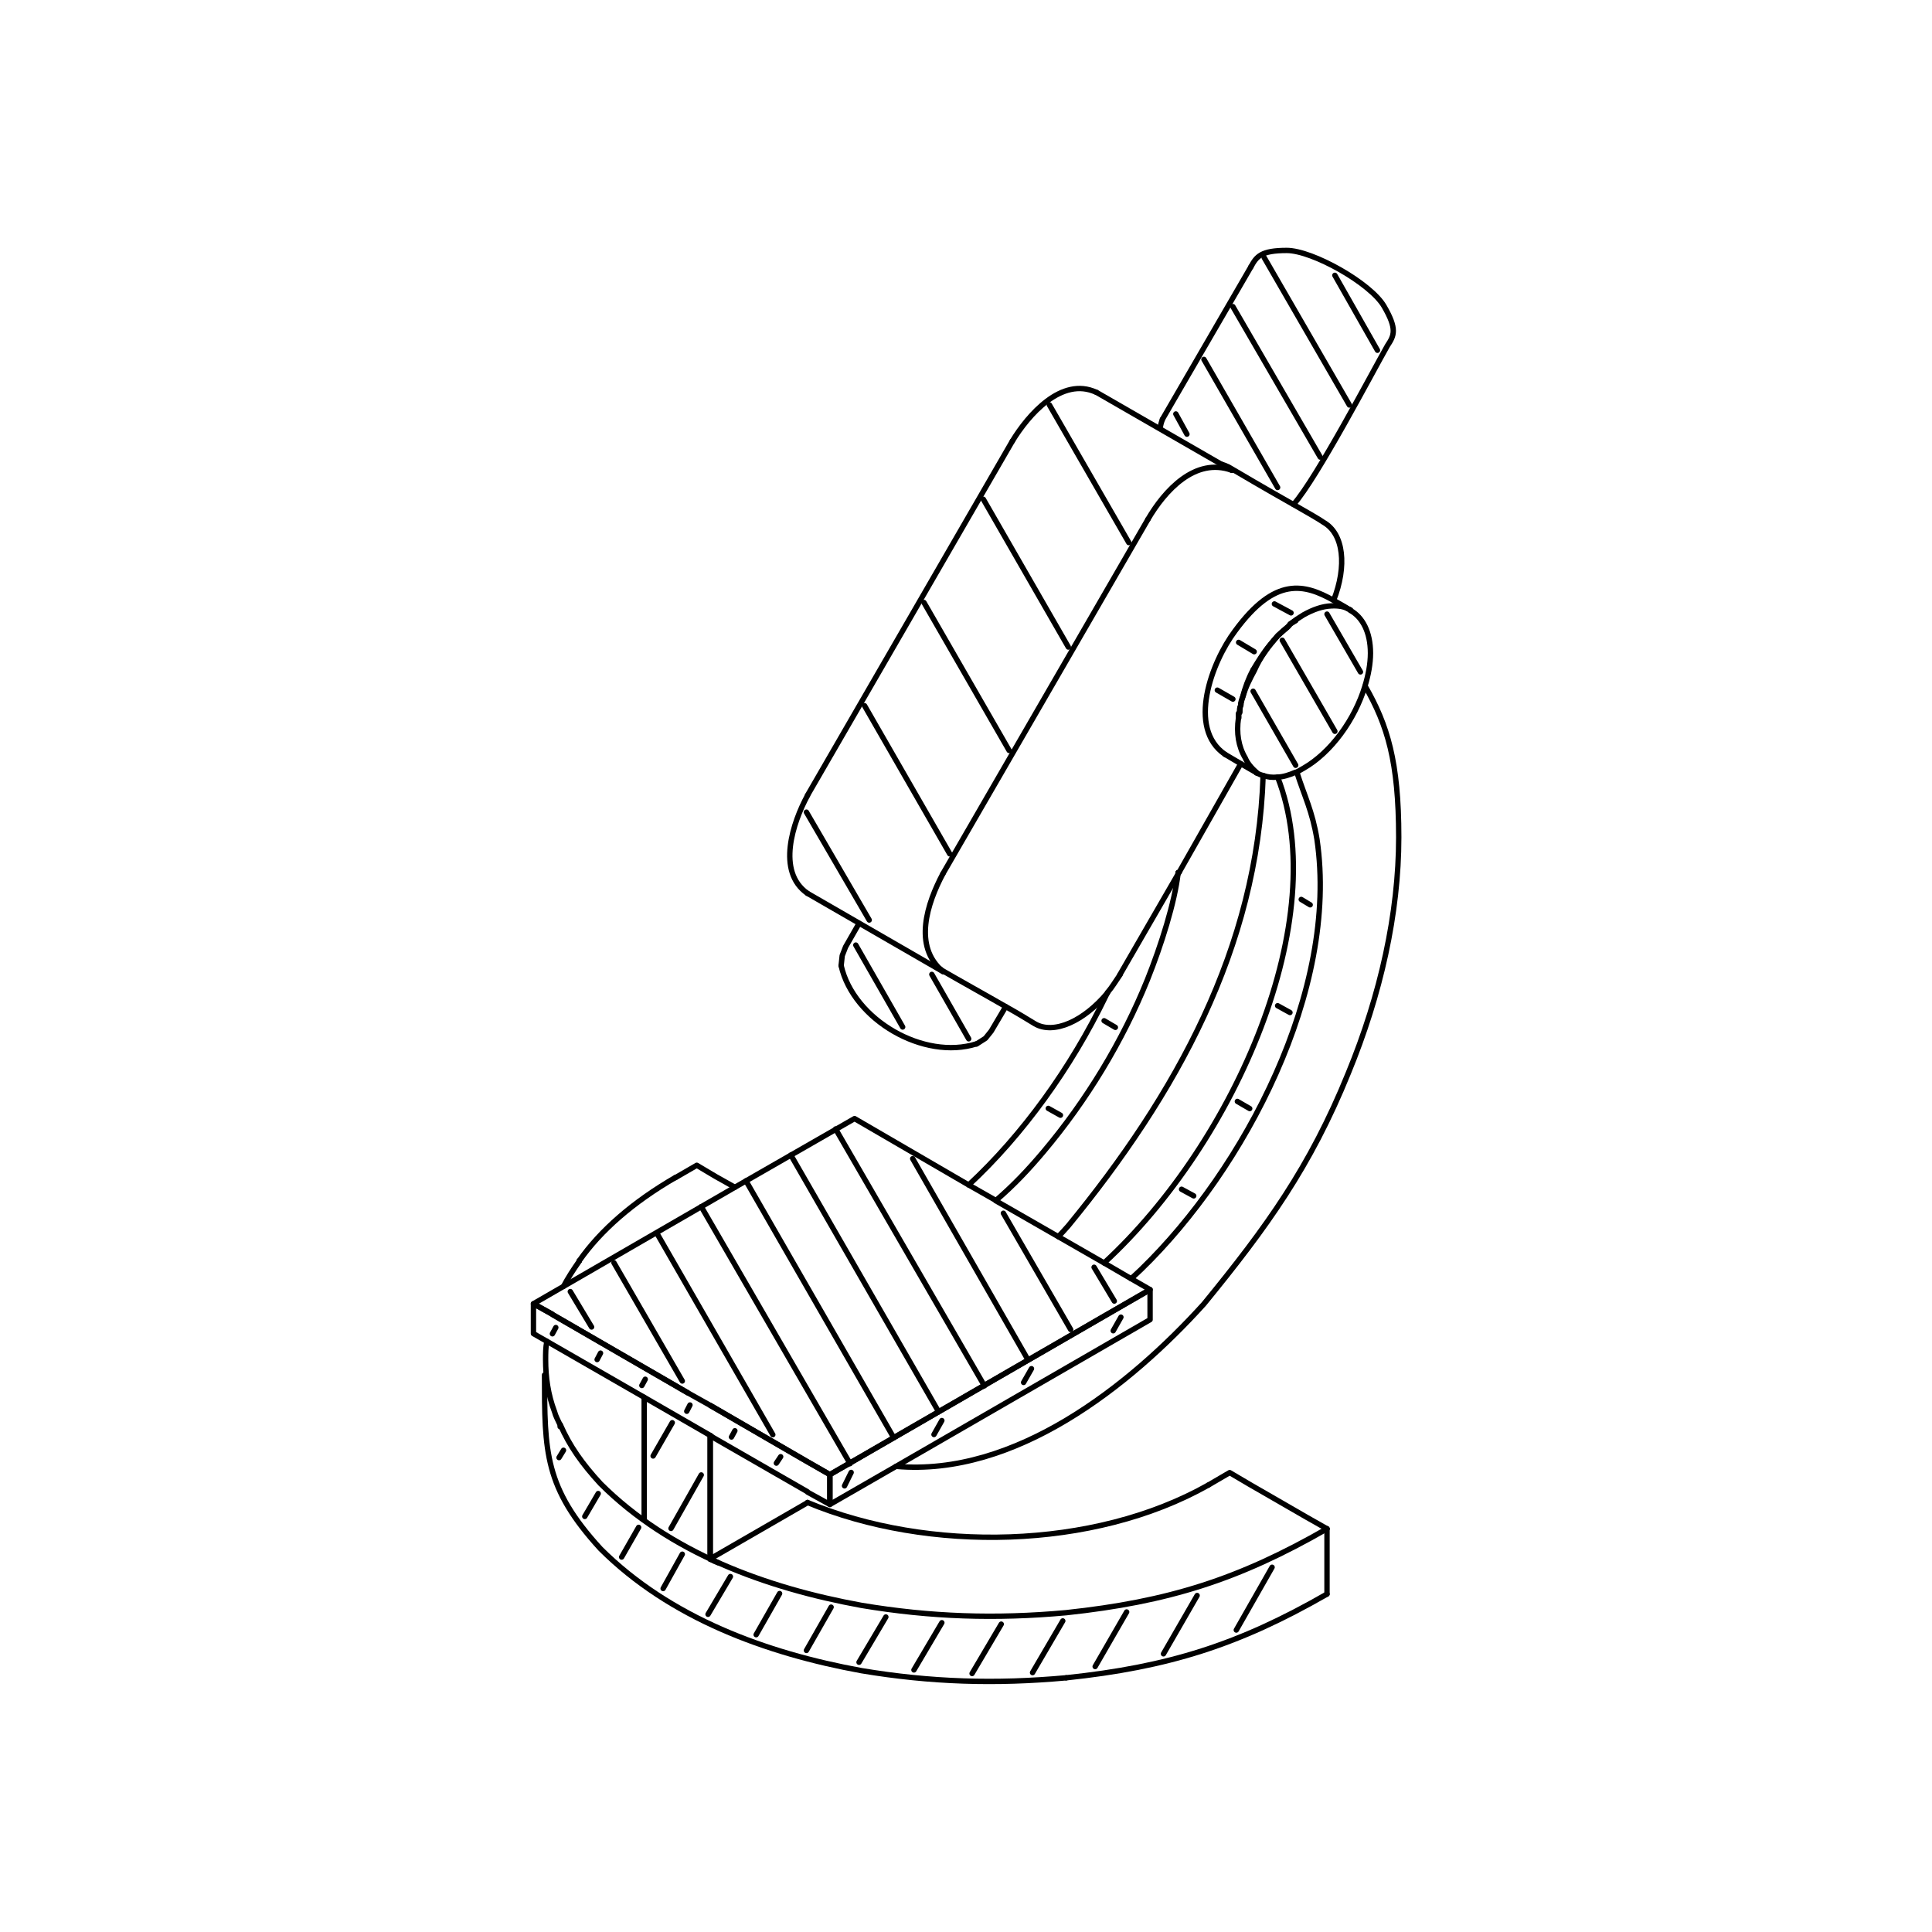 <?xml version="1.0" encoding="UTF-8"?>
<svg id="Layer_1" xmlns="http://www.w3.org/2000/svg" version="1.1" viewBox="0 0 1080 1080">
  <!-- Generator: Adobe Illustrator 29.1.0, SVG Export Plug-In . SVG Version: 2.1.0 Build 142)  -->
  <defs>
    <style>
      .st0, .st1 {
        stroke-linejoin: round;
      }

      .st0, .st1, .st2 {
        fill: none;
        stroke: #000;
        stroke-linecap: round;
        stroke-width: 3px;
      }

      .st1 {
        fill-rule: evenodd;
      }

      .st2 {
        stroke-miterlimit: 10;
      }
    </style>
  </defs>
  <path class="st1" d="M313.2,796.4c5.2,11.9,12.2,21.8,22.5,33,38.8,38.7,92.6,58.3,145.8,68,38.8,6.5,75.1,7.7,114.5,4.1,57-6.1,96.4-18.5,145.8-46.9"/>
  <path class="st1" d="M699.3,149.1c3.1-5.7,5.6-9.1,20-9.1s46.9,18.3,54.4,31.2c7.5,12.9,5.6,16.4,1.9,22-8.1,14.2-39.4,74-52.5,88.8"/>
  <polyline class="st1" points="480.2 516.2 472.7 529.3 470.8 534.2 470.2 539.8"/>
  <polyline class="st1" points="545.9 583.6 550.9 580.4 554.1 576.4 562.2 562.7"/>
  <path class="st1" d="M596,937.9c-39.4,3.6-75.7,2.5-114.5-4-53.2-9.7-107-29.4-145.8-68.1-31.3-34.2-31.3-54.1-31.3-97.2"/>
  <path class="st1" d="M305.7,749.8c-.7,3.3-.7,6.8-.7,10.2,0,9.8,1.3,19.4,5,29.2.6,2.4,1.9,4.7,3.1,7.3v1"/>
  <path class="st1" d="M397,871.6c.6.3,1.2.6,1.9.9.6.3,1.2.6,1.9.8l.6.3"/>
  <polyline class="st1" points="741.8 854.6 730.5 848.2 698.6 829.8 687.4 823.2 675.4 830.2"/>
  <path class="st1" d="M675.4,830.2c-64.2,36.2-156.4,37.8-224,9.7"/>
  <polyline class="st1" points="377.6 658.3 389.5 651.4 400.1 657.7 410.8 663.7"/>
  <polyline class="st1" points="397 802.4 397 871.6 397 871.4 451.4 840 451.4 839.9"/>
  <polyline class="st1" points="659.2 487.5 659.2 487.6 658.6 487.8"/>
  <path class="st1" d="M658.6,487.8c-1.9,16.6-9.4,40.4-17.2,59.9-13.9,34.4-34,67.5-58,96-8.6,10.2-16.6,18.7-26.7,27.4"/>
  <path class="st1" d="M619.1,554.9c-.4.7-.7,1.5-1.1,2.2-19.3,39.9-46.4,77.4-76.5,105.3"/>
  <path class="st1" d="M591.6,691.3c1.9-2,3.8-4,5.6-6.1,59.9-73,105.8-155,108.9-251.7"/>
  <path class="st1" d="M724.9,431.6c4.4,13.7,8.7,21.8,11.3,37.6,12.4,84.2-40.7,184.5-98.2,240.3-1.9,1.8-3.8,3.6-5.7,5.3"/>
  <path class="st1" d="M500.9,819.7c66.5,5.9,130.5-44.8,172.1-90.8,35-42.8,59.4-76.5,80.7-129,18.1-43.9,28.2-89.4,28.2-131.8s-6.3-62.8-18.8-84.6"/>
  <polyline class="st1" points="384.5 778.6 308.8 734.8 308.8 734.7 298.2 728.8 315 719.1 410.8 663.7 477.7 625.3 541.5 662.4 556.6 671 556.6 671.2 591.6 691.3 617.2 706 632.3 714.8 632.3 714.8 642.9 720.9 479 815.6 463.9 824.3 450.8 816.8 397 785.6"/>
  <polygon class="st1" points="463.9 824.3 463.9 841 451.4 834.1 451.4 833.9 398.9 803.7 397 802.4 360.1 781.1 305.7 749.8 298.2 745.5 298.2 728.8 308.8 734.7 308.8 734.8 384.5 778.6 397 785.6 450.8 816.8 463.9 824.3"/>
  <polygon class="st1" points="642.9 720.9 642.9 737.7 500.9 819.7 500.9 819.7 463.9 841 463.9 824.3 479 815.6 642.9 720.9"/>
  <path class="st1" d="M682.3,259.4s.6,0,.6.2c1.3.3,2.5.8,3.8,1.4,4.4,2.6,21.9,12.9,36.3,21,8.1,4.6,15,8.6,16.9,10,11.3,6.4,13.1,24.5,5.6,43.6"/>
  <path class="st1" d="M525.3,541.6h0c0,0,.6,0,.6.3h0v.3s0,.2.6.2c9.4,5.5,23.2,13.1,35.7,20.3,6.3,3.5,11.9,6.9,16.3,9.6,10.6,6.2,27.5-1.5,40.7-17.4v-.2c2.5-2.9,4.4-6.2,6.9-9.8"/>
  <polyline class="st1" points="626 544.9 658.6 488.5 658.6 487.8 659.2 487.6 659.2 487.5 693.6 426.9"/>
  <polyline class="st1" points="702.3 432 702.3 431.9 693.6 426.9 684.8 421.7"/>
  <path class="st1" d="M684.8,421.7c-21.3-14.6-7.5-51.6,5.6-69,22.5-30.7,38.8-26.2,55.1-17.1,2.5,1.5,5.7,3.1,8.2,4.8.6.2.6.3,1.2.6h0"/>
  <path class="st1" d="M702.3,431.9v-.2c-2.5-2.2-5-5-6.2-8-3.8-6.4-5-14-3.8-22.2v-2.6c0-.3.6-.5.6-.8,0-1.2,0-2.5.6-3.7,0-1.7.6-3.3,1.2-5,1.3-4.9,3.1-10,5.7-14.8"/>
  <path class="st1" d="M700.5,374.4c3.1-5.2,6.2-10.1,10-14.6,1.3-1.6,2.5-2.9,3.8-4.4,1.3-1.2,2.5-2.4,3.8-3.4,1.3-1,2.5-2.1,3.1-3.1,1.2-.7,1.9-1.3,3.1-1.9"/>
  <path class="st1" d="M702.3,432c1.3.7,2.5,1.2,3.8,1.5,2.5.9,5,1.2,8.1.9,3.1-.1,6.3-1.1,10-2.7h.6c1.2-.7,2.5-1.5,3.8-2.2,15.6-8.9,28.8-27.4,34.4-45.9,1.9-6.2,3.1-12.5,3.1-18.5,0-11.7-4.4-20.1-11.3-23.9h0c0-.1,0,0,0,0"/>
  <path class="st1" d="M754.9,341c-.6-.3-.6-.4-1.2-.6-2.5-1.4-5.7-1.9-9.4-1.7-5,.2-10,1.9-15.6,5-2.5,1.5-5,3.2-7.5,5.1-.6,1.1-1.9,2.1-3.1,3.1-1.2,1-2.5,2.3-3.8,3.4-5,5.7-10,12.3-13.1,19.5-2.5,4.6-5,9.5-6.3,14.4-.6,1.7-1.2,3.4-1.2,5-.6,1.2-.6,2.5-.6,3.7s-.6.5-.6.8v2.6"/>
  <path class="st1" d="M648.6,239.6c0-1.7.6-3.4,1.2-5.2"/>
  <line class="st0" x1="649.8" y1="234.4" x2="699.3" y2="149.1"/>
  <path class="st1" d="M470.2,539.8c6.9,30.4,46.3,53.1,75.7,43.7"/>
  <line class="st0" x1="741.8" y1="854.6" x2="741.8" y2="891.1"/>
  <path class="st1" d="M741.8,891.1c-49.4,28.4-88.8,40.8-145.8,46.8"/>
  <path class="st1" d="M315,719.1c2.5-4.8,5.6-9.5,8.8-14.1"/>
  <line class="st0" x1="323.8" y1="704.9" x2="323.8" y2="704.8"/>
  <path class="st1" d="M323.8,704.8c11.9-17,30-32.8,53.8-46.6"/>
  <line class="st0" x1="397" y1="802.4" x2="397" y2="871.6"/>
  <line class="st0" x1="360.1" y1="849.8" x2="360.1" y2="781.1"/>
  <line class="st0" x1="527.1" y1="543.1" x2="451.4" y2="499.4"/>
  <path class="st1" d="M451.4,499.4c-17.5-12.1-8.1-39.8,0-54.7"/>
  <line class="st0" x1="451.4" y1="444.6" x2="565.9" y2="246.6"/>
  <path class="st1" d="M565.9,246.6c8.8-14.5,27.5-36.3,46.9-27.3"/>
  <line class="st0" x1="612.9" y1="219.3" x2="688.6" y2="262.9"/>
  <path class="st1" d="M688.6,262.9c-20.6-7.5-37.6,11.5-46.9,27.4"/>
  <line class="st0" x1="641.7" y1="290.3" x2="527.1" y2="488.4"/>
  <path class="st1" d="M527.1,488.4c-8.7,16.4-16.9,40.7,0,54.7"/>
  <path class="st1" d="M714.2,434.4c30.7,78.8-23.2,203.7-97,271.6"/>
  <line class="st2" x1="330.7" y1="741.8" x2="318.8" y2="722"/>
  <line class="st2" x1="381.4" y1="772" x2="343.2" y2="705.9"/>
  <line class="st2" x1="432" y1="802" x2="367.6" y2="690.1"/>
  <line class="st2" x1="475.2" y1="818.2" x2="392" y2="674.5"/>
  <line class="st2" x1="499.6" y1="803.7" x2="417" y2="660.1"/>
  <line class="st2" x1="524.7" y1="789.2" x2="442.1" y2="645.7"/>
  <line class="st2" x1="550.3" y1="774.7" x2="467.1" y2="631.1"/>
  <line class="st2" x1="574.1" y1="759.2" x2="510.2" y2="647.7"/>
  <line class="st2" x1="598.5" y1="743.2" x2="560.9" y2="678.2"/>
  <line class="st2" x1="622.9" y1="727.3" x2="611.6" y2="708.4"/>
  <line class="st2" x1="592.8" y1="623.4" x2="586" y2="619.6"/>
  <line class="st2" x1="623.5" y1="574.3" x2="617.2" y2="570.6"/>
  <line class="st2" x1="504.6" y1="574.1" x2="478.4" y2="528.3"/>
  <line class="st2" x1="541.5" y1="580.7" x2="520.9" y2="544.7"/>
  <line class="st2" x1="485.9" y1="514.3" x2="450.8" y2="454"/>
  <line class="st2" x1="530.9" y1="477.3" x2="483.3" y2="394.5"/>
  <line class="st2" x1="564.1" y1="419.5" x2="516.5" y2="336.8"/>
  <line class="st2" x1="597.2" y1="361.7" x2="549.7" y2="279.1"/>
  <line class="st2" x1="631" y1="303.3" x2="586.6" y2="226.3"/>
  <line class="st2" x1="663.5" y1="242.7" x2="657.3" y2="231.4"/>
  <line class="st2" x1="714.2" y1="272.5" x2="673" y2="200.9"/>
  <line class="st2" x1="738" y1="255.5" x2="689.2" y2="171.4"/>
  <line class="st2" x1="754.3" y1="226.4" x2="706.7" y2="144"/>
  <line class="st2" x1="770" y1="195.8" x2="746.2" y2="153.9"/>
  <line class="st2" x1="724.3" y1="427.8" x2="700.5" y2="386.4"/>
  <line class="st2" x1="746.2" y1="408.8" x2="716.8" y2="357.9"/>
  <line class="st2" x1="760.5" y1="375.6" x2="741.8" y2="343.3"/>
  <line class="st2" x1="711.1" y1="876.1" x2="691.1" y2="911.2"/>
  <line class="st2" x1="669.2" y1="891.9" x2="650.4" y2="924.5"/>
  <line class="st2" x1="629.8" y1="901.1" x2="612.2" y2="931.6"/>
  <line class="st2" x1="594.1" y1="906.1" x2="577.2" y2="935"/>
  <line class="st2" x1="559.7" y1="907.9" x2="543.4" y2="935.5"/>
  <line class="st2" x1="526.5" y1="907.1" x2="510.9" y2="933.5"/>
  <line class="st2" x1="495.2" y1="903.9" x2="480.2" y2="929.2"/>
  <line class="st2" x1="464.6" y1="898.4" x2="450.8" y2="922.6"/>
  <line class="st2" x1="435.8" y1="890.8" x2="422.7" y2="913.8"/>
  <line class="st2" x1="408.3" y1="881.3" x2="395.8" y2="902.4"/>
  <line class="st2" x1="381.4" y1="868.8" x2="370.7" y2="888"/>
  <line class="st2" x1="357" y1="853.8" x2="347.5" y2="870.4"/>
  <line class="st2" x1="334.4" y1="834.9" x2="326.9" y2="847.7"/>
  <line class="st2" x1="315" y1="810.7" x2="312.5" y2="814.8"/>
  <line class="st2" x1="392" y1="824.5" x2="375.1" y2="854.4"/>
  <line class="st2" x1="375.8" y1="795.3" x2="365.1" y2="813.9"/>
  <line class="st2" x1="626.6" y1="736.3" x2="622.3" y2="743.9"/>
  <line class="st2" x1="576.6" y1="765.1" x2="572.2" y2="772.8"/>
  <line class="st2" x1="526.5" y1="794.1" x2="522.1" y2="801.9"/>
  <line class="st2" x1="475.8" y1="823.1" x2="472.1" y2="830.6"/>
  <line class="st2" x1="667.3" y1="668.5" x2="660.5" y2="664.8"/>
  <line class="st2" x1="698.6" y1="619.7" x2="691.7" y2="615.7"/>
  <line class="st2" x1="721.1" y1="566" x2="714.2" y2="562.2"/>
  <line class="st2" x1="732.4" y1="505.8" x2="727.4" y2="502.8"/>
  <line class="st2" x1="689.2" y1="390.8" x2="680.5" y2="385.8"/>
  <line class="st2" x1="701.1" y1="364.3" x2="692.4" y2="359.1"/>
  <line class="st2" x1="721.7" y1="342.6" x2="712.4" y2="337.6"/>
  <line class="st2" x1="436.4" y1="814.3" x2="434" y2="817.9"/>
  <line class="st2" x1="410.8" y1="799.8" x2="408.9" y2="803.3"/>
  <line class="st2" x1="385.7" y1="785.4" x2="383.9" y2="788.9"/>
  <line class="st2" x1="360.7" y1="771" x2="358.8" y2="774.5"/>
  <line class="st2" x1="335.7" y1="756.4" x2="333.8" y2="760"/>
  <line class="st2" x1="310.7" y1="742.1" x2="308.8" y2="745.6"/>
</svg>